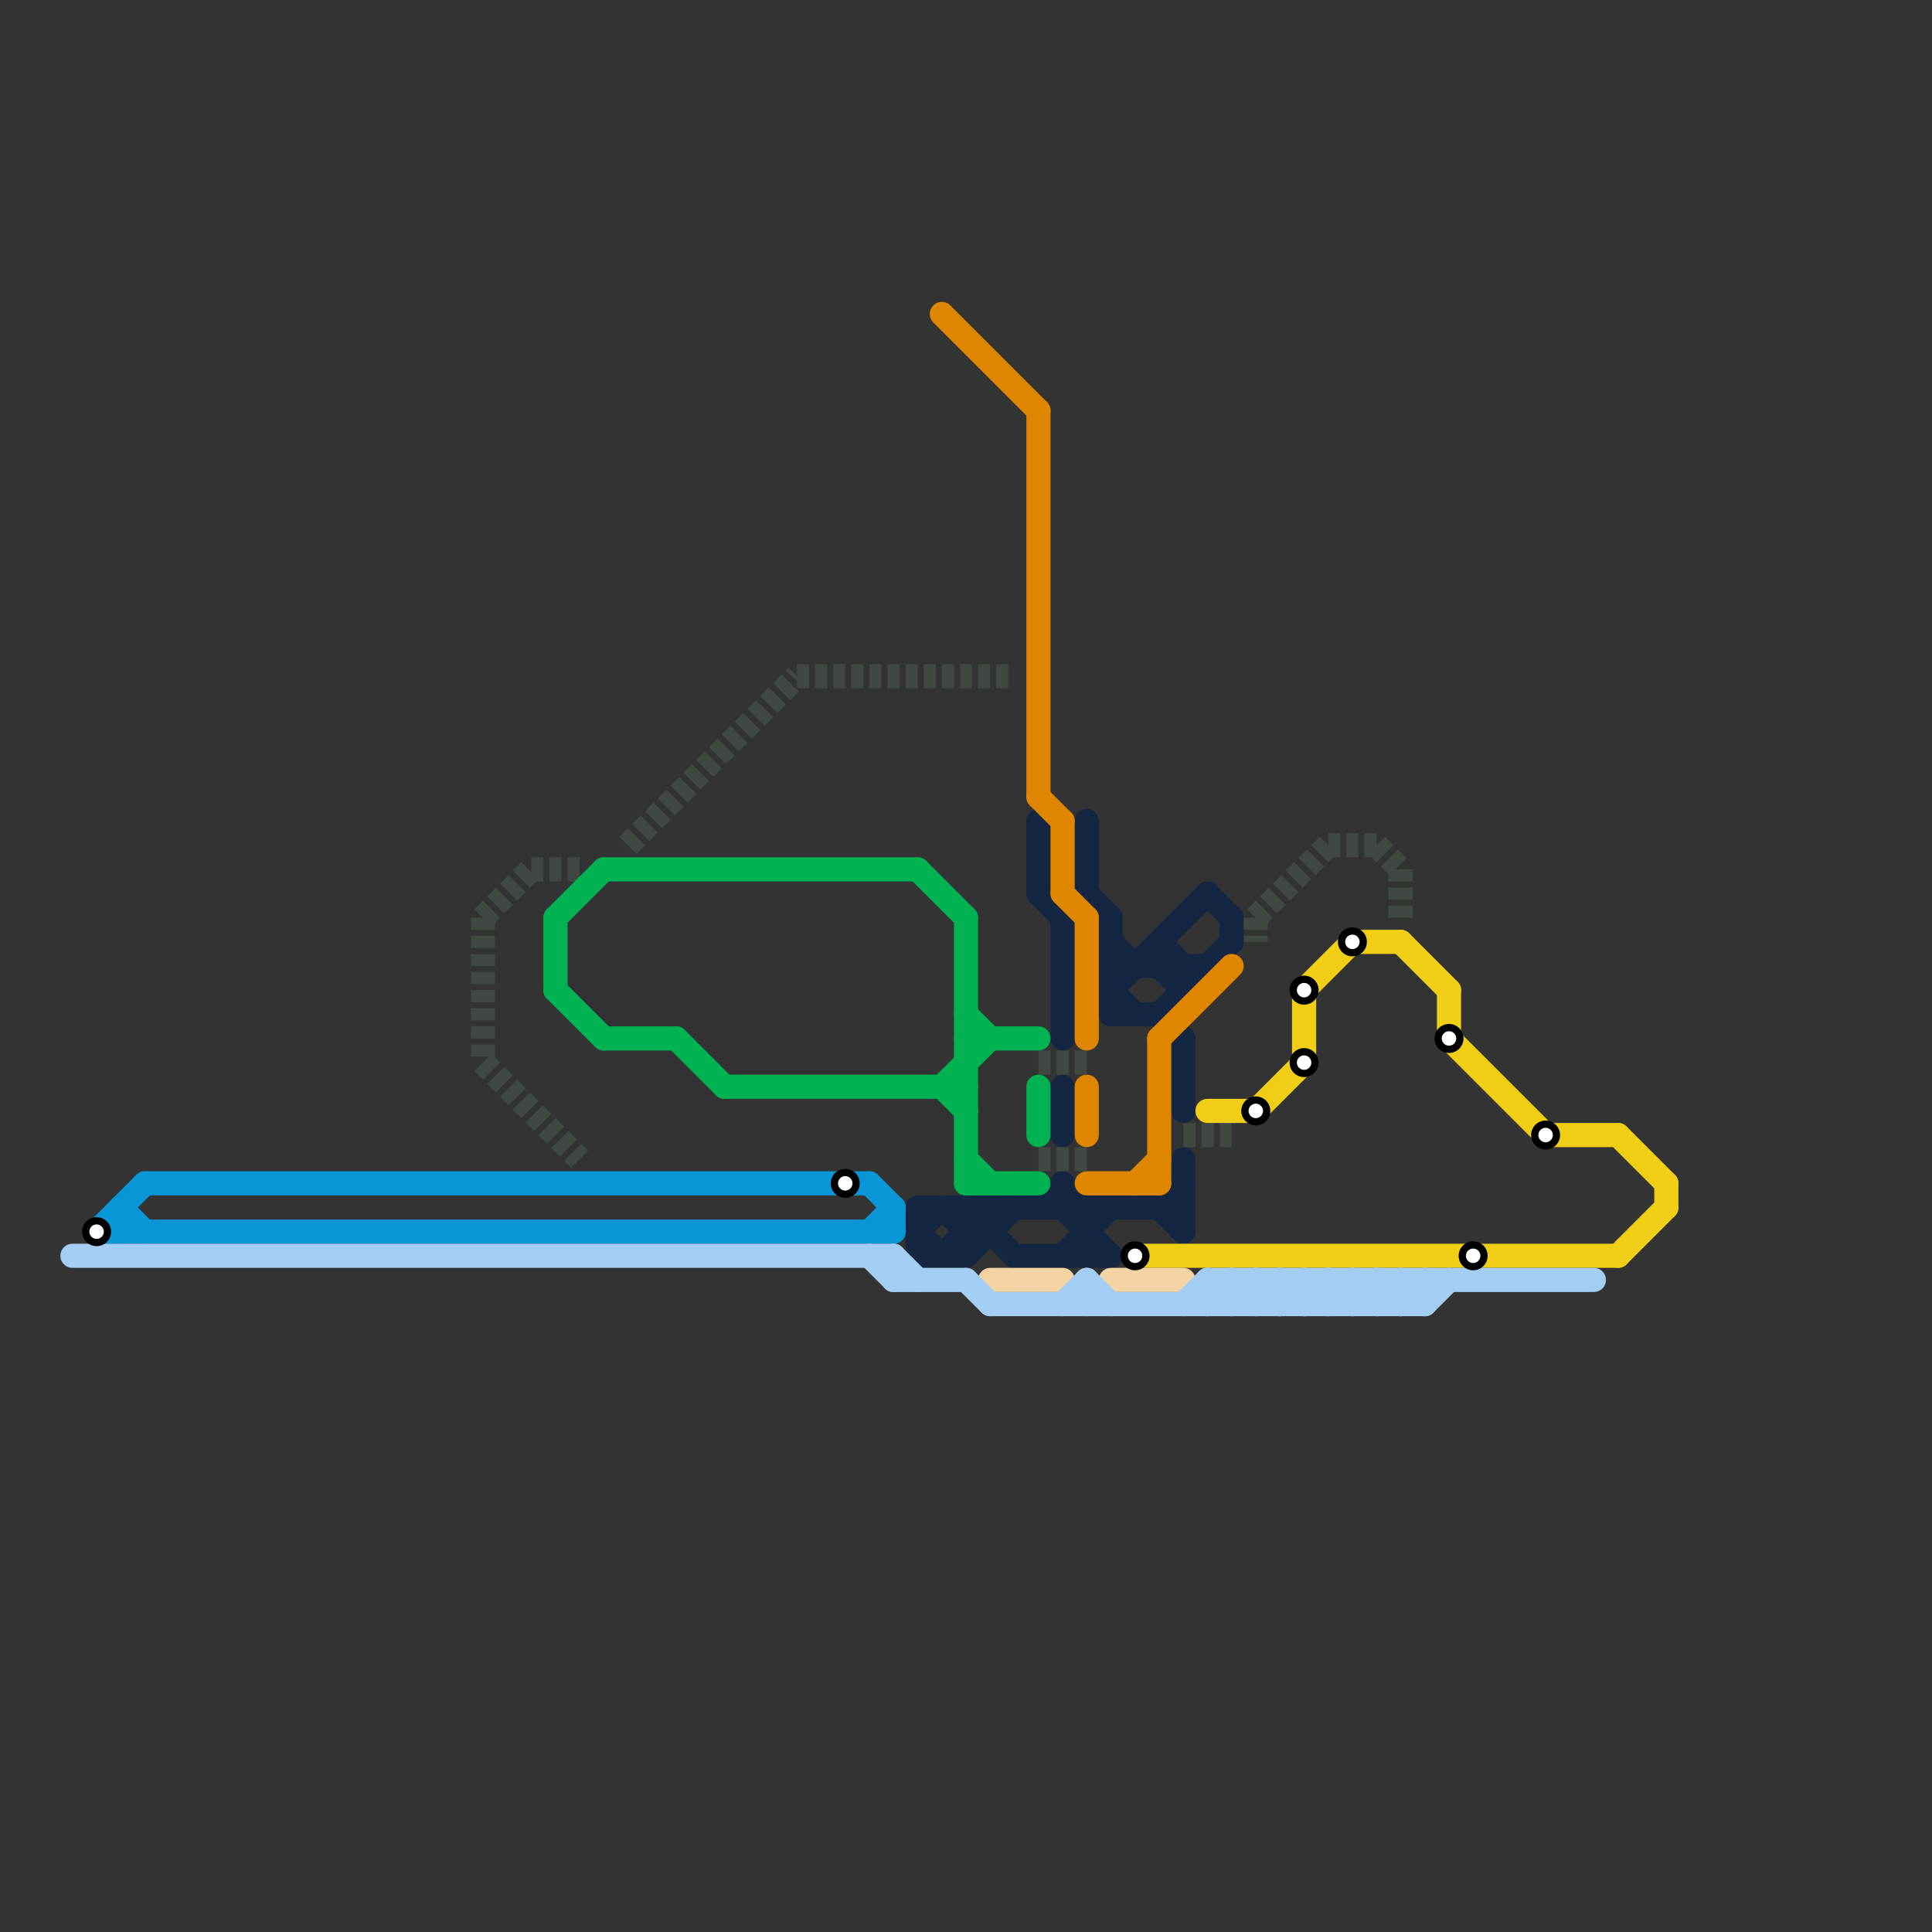 
<svg version="1.1" xmlns="http://www.w3.org/2000/svg" viewBox="0 0 80 80">
<rect x="0" y="0" width="80" height="80" fill="#333333" stroke="none"/>
<style>text { font: 1px Helvetica; font-weight: 600; white-space: pre; dominant-baseline: central; } line { stroke-width: 1; fill: none; stroke-linecap: round; stroke-linejoin: round; } .c0 { stroke: #142642 } .c1 { stroke: #414842 } .c2 { stroke: #0896d7 } .c3 { stroke: #df8600 } .c4 { stroke: #00b251 } .c5 { stroke: #f0ce15 } .c6 { stroke: #f4d3a4 } .c7 { stroke: #a4cdf4 } .w1 { stroke-width: 1; }.l3 { stroke-dasharray: .5 .25; stroke-linecap: butt; }</style><defs><g id="wm-xf"><circle r="1.2" fill="#000"/><circle r="0.9" fill="#fff"/><circle r="0.6" fill="#000"/><circle r="0.3" fill="#fff"/></g><g id="wm"><circle r="0.6" fill="#000"/><circle r="0.3" fill="#fff"/></g></defs><line class="c0 " x1="46" y1="42" x2="48" y2="42"/><line class="c0 " x1="48" y1="50" x2="49" y2="51"/><line class="c0 " x1="45" y1="50" x2="45" y2="52"/><line class="c0 " x1="44" y1="52" x2="46" y2="50"/><line class="c0 " x1="46" y1="38" x2="46" y2="42"/><line class="c0 " x1="44" y1="38" x2="45" y2="37"/><line class="c0 " x1="46" y1="40" x2="50" y2="40"/><line class="c0 " x1="45" y1="34" x2="45" y2="37"/><line class="c0 " x1="49" y1="40" x2="49" y2="41"/><line class="c0 " x1="50" y1="37" x2="51" y2="38"/><line class="c0 " x1="49" y1="48" x2="49" y2="51"/><line class="c0 " x1="49" y1="43" x2="49" y2="46"/><line class="c0 " x1="40" y1="52" x2="42" y2="50"/><line class="c0 " x1="44" y1="49" x2="45" y2="50"/><line class="c0 " x1="48" y1="39" x2="48" y2="40"/><line class="c0 " x1="38" y1="50" x2="49" y2="50"/><line class="c0 " x1="42" y1="52" x2="46" y2="52"/><line class="c0 " x1="41" y1="50" x2="41" y2="51"/><line class="c0 " x1="38" y1="52" x2="40" y2="52"/><line class="c0 " x1="48" y1="40" x2="49" y2="41"/><line class="c0 " x1="39" y1="50" x2="40" y2="51"/><line class="c0 " x1="48" y1="42" x2="49" y2="43"/><line class="c0 " x1="38" y1="51" x2="39" y2="50"/><line class="c0 " x1="46" y1="41" x2="47" y2="42"/><line class="c0 " x1="38" y1="50" x2="38" y2="52"/><line class="c0 " x1="44" y1="38" x2="44" y2="43"/><line class="c0 " x1="48" y1="50" x2="49" y2="49"/><line class="c0 " x1="43" y1="34" x2="43" y2="37"/><line class="c0 " x1="44" y1="49" x2="44" y2="50"/><line class="c0 " x1="46" y1="41" x2="50" y2="37"/><line class="c0 " x1="43" y1="37" x2="44" y2="38"/><line class="c0 " x1="48" y1="42" x2="51" y2="39"/><line class="c0 " x1="51" y1="38" x2="51" y2="39"/><line class="c0 " x1="40" y1="51" x2="41" y2="51"/><line class="c0 " x1="38" y1="51" x2="39" y2="52"/><line class="c0 " x1="46" y1="39" x2="47" y2="40"/><line class="c0 " x1="40" y1="50" x2="40" y2="52"/><line class="c0 " x1="44" y1="45" x2="44" y2="47"/><line class="c0 " x1="48" y1="39" x2="49" y2="40"/><line class="c0 " x1="44" y1="50" x2="46" y2="52"/><line class="c0 " x1="43" y1="50" x2="44" y2="49"/><line class="c0 " x1="40" y1="50" x2="42" y2="52"/><line class="c0 " x1="39" y1="52" x2="41" y2="50"/><line class="c0 " x1="45" y1="37" x2="46" y2="38"/><line class="c1 l3" x1="57" y1="35" x2="58" y2="36"/><line class="c1 l3" x1="49" y1="47" x2="51" y2="47"/><line class="c1 l3" x1="22" y1="36" x2="24" y2="36"/><line class="c1 l3" x1="20" y1="44" x2="24" y2="48"/><line class="c1 l3" x1="55" y1="35" x2="57" y2="35"/><line class="c1 l3" x1="52" y1="38" x2="55" y2="35"/><line class="c1 l3" x1="20" y1="38" x2="22" y2="36"/><line class="c1 l3" x1="58" y1="36" x2="58" y2="38"/><line class="c1 l3" x1="43" y1="48" x2="45" y2="48"/><line class="c1 l3" x1="26" y1="35" x2="33" y2="28"/><line class="c1 l3" x1="20" y1="38" x2="20" y2="44"/><line class="c1 l3" x1="52" y1="38" x2="52" y2="39"/><line class="c1 l3" x1="43" y1="44" x2="45" y2="44"/><line class="c1 l3" x1="33" y1="28" x2="42" y2="28"/><line class="c2 " x1="6" y1="49" x2="36" y2="49"/><line class="c2 " x1="36" y1="51" x2="37" y2="50"/><line class="c2 " x1="4" y1="51" x2="37" y2="51"/><line class="c2 " x1="36" y1="49" x2="37" y2="50"/><line class="c2 " x1="5" y1="50" x2="5" y2="51"/><line class="c2 " x1="37" y1="50" x2="37" y2="51"/><line class="c2 " x1="5" y1="50" x2="6" y2="51"/><line class="c2 " x1="4" y1="51" x2="6" y2="49"/><line class="c3 " x1="43" y1="33" x2="44" y2="34"/><line class="c3 " x1="45" y1="38" x2="45" y2="43"/><line class="c3 " x1="44" y1="34" x2="44" y2="37"/><line class="c3 " x1="48" y1="43" x2="51" y2="40"/><line class="c3 " x1="45" y1="49" x2="48" y2="49"/><line class="c3 " x1="48" y1="43" x2="48" y2="49"/><line class="c3 " x1="39" y1="13" x2="43" y2="17"/><line class="c3 " x1="43" y1="17" x2="43" y2="33"/><line class="c3 " x1="45" y1="45" x2="45" y2="47"/><line class="c3 " x1="47" y1="49" x2="48" y2="48"/><line class="c3 " x1="44" y1="37" x2="45" y2="38"/><line class="c4 " x1="40" y1="48" x2="41" y2="49"/><line class="c4 " x1="43" y1="45" x2="43" y2="47"/><line class="c4 " x1="23" y1="38" x2="23" y2="41"/><line class="c4 " x1="40" y1="49" x2="43" y2="49"/><line class="c4 " x1="28" y1="43" x2="30" y2="45"/><line class="c4 " x1="25" y1="43" x2="28" y2="43"/><line class="c4 " x1="40" y1="42" x2="41" y2="43"/><line class="c4 " x1="30" y1="45" x2="40" y2="45"/><line class="c4 " x1="23" y1="38" x2="25" y2="36"/><line class="c4 " x1="23" y1="41" x2="25" y2="43"/><line class="c4 " x1="25" y1="36" x2="38" y2="36"/><line class="c4 " x1="40" y1="38" x2="40" y2="49"/><line class="c4 " x1="38" y1="36" x2="40" y2="38"/><line class="c4 " x1="39" y1="45" x2="40" y2="46"/><line class="c4 " x1="39" y1="45" x2="41" y2="43"/><line class="c4 " x1="40" y1="43" x2="43" y2="43"/><line class="c5 " x1="54" y1="41" x2="54" y2="44"/><line class="c5 " x1="69" y1="49" x2="69" y2="50"/><line class="c5 " x1="54" y1="41" x2="56" y2="39"/><line class="c5 " x1="67" y1="47" x2="69" y2="49"/><line class="c5 " x1="47" y1="52" x2="67" y2="52"/><line class="c5 " x1="56" y1="39" x2="58" y2="39"/><line class="c5 " x1="52" y1="46" x2="54" y2="44"/><line class="c5 " x1="60" y1="43" x2="64" y2="47"/><line class="c5 " x1="58" y1="39" x2="60" y2="41"/><line class="c5 " x1="67" y1="52" x2="69" y2="50"/><line class="c5 " x1="60" y1="41" x2="60" y2="43"/><line class="c5 " x1="50" y1="46" x2="52" y2="46"/><line class="c5 " x1="64" y1="47" x2="67" y2="47"/><line class="c6 " x1="41" y1="53" x2="44" y2="53"/><line class="c6 " x1="46" y1="53" x2="49" y2="53"/><line class="c7 " x1="52" y1="54" x2="53" y2="53"/><line class="c7 " x1="50" y1="53" x2="50" y2="54"/><line class="c7 " x1="55" y1="53" x2="55" y2="54"/><line class="c7 " x1="37" y1="52" x2="37" y2="53"/><line class="c7 " x1="51" y1="53" x2="51" y2="54"/><line class="c7 " x1="58" y1="53" x2="58" y2="54"/><line class="c7 " x1="57" y1="54" x2="58" y2="53"/><line class="c7 " x1="52" y1="53" x2="52" y2="54"/><line class="c7 " x1="54" y1="53" x2="55" y2="54"/><line class="c7 " x1="45" y1="53" x2="46" y2="54"/><line class="c7 " x1="53" y1="54" x2="54" y2="53"/><line class="c7 " x1="57" y1="53" x2="57" y2="54"/><line class="c7 " x1="50" y1="53" x2="51" y2="54"/><line class="c7 " x1="37" y1="53" x2="40" y2="53"/><line class="c7 " x1="53" y1="53" x2="54" y2="54"/><line class="c7 " x1="40" y1="53" x2="41" y2="54"/><line class="c7 " x1="3" y1="52" x2="37" y2="52"/><line class="c7 " x1="55" y1="54" x2="56" y2="53"/><line class="c7 " x1="58" y1="53" x2="59" y2="54"/><line class="c7 " x1="56" y1="53" x2="57" y2="54"/><line class="c7 " x1="58" y1="54" x2="59" y2="53"/><line class="c7 " x1="52" y1="53" x2="53" y2="54"/><line class="c7 " x1="55" y1="53" x2="56" y2="54"/><line class="c7 " x1="54" y1="54" x2="55" y2="53"/><line class="c7 " x1="37" y1="52" x2="38" y2="53"/><line class="c7 " x1="44" y1="54" x2="45" y2="53"/><line class="c7 " x1="51" y1="54" x2="52" y2="53"/><line class="c7 " x1="53" y1="53" x2="53" y2="54"/><line class="c7 " x1="41" y1="54" x2="59" y2="54"/><line class="c7 " x1="51" y1="53" x2="52" y2="54"/><line class="c7 " x1="56" y1="54" x2="57" y2="53"/><line class="c7 " x1="57" y1="53" x2="58" y2="54"/><line class="c7 " x1="59" y1="54" x2="60" y2="53"/><line class="c7 " x1="54" y1="53" x2="54" y2="54"/><line class="c7 " x1="50" y1="54" x2="51" y2="53"/><line class="c7 " x1="45" y1="53" x2="45" y2="54"/><line class="c7 " x1="59" y1="53" x2="59" y2="54"/><line class="c7 " x1="49" y1="54" x2="50" y2="53"/><line class="c7 " x1="36" y1="52" x2="37" y2="53"/><line class="c7 " x1="50" y1="53" x2="66" y2="53"/><line class="c7 " x1="56" y1="53" x2="56" y2="54"/>

<use x="4" y="51" href="#wm"/><use x="35" y="49" href="#wm"/><use x="47" y="52" href="#wm"/><use x="52" y="46" href="#wm"/><use x="54" y="41" href="#wm"/><use x="54" y="44" href="#wm"/><use x="56" y="39" href="#wm"/><use x="60" y="43" href="#wm"/><use x="61" y="52" href="#wm"/><use x="64" y="47" href="#wm"/>
</svg>

